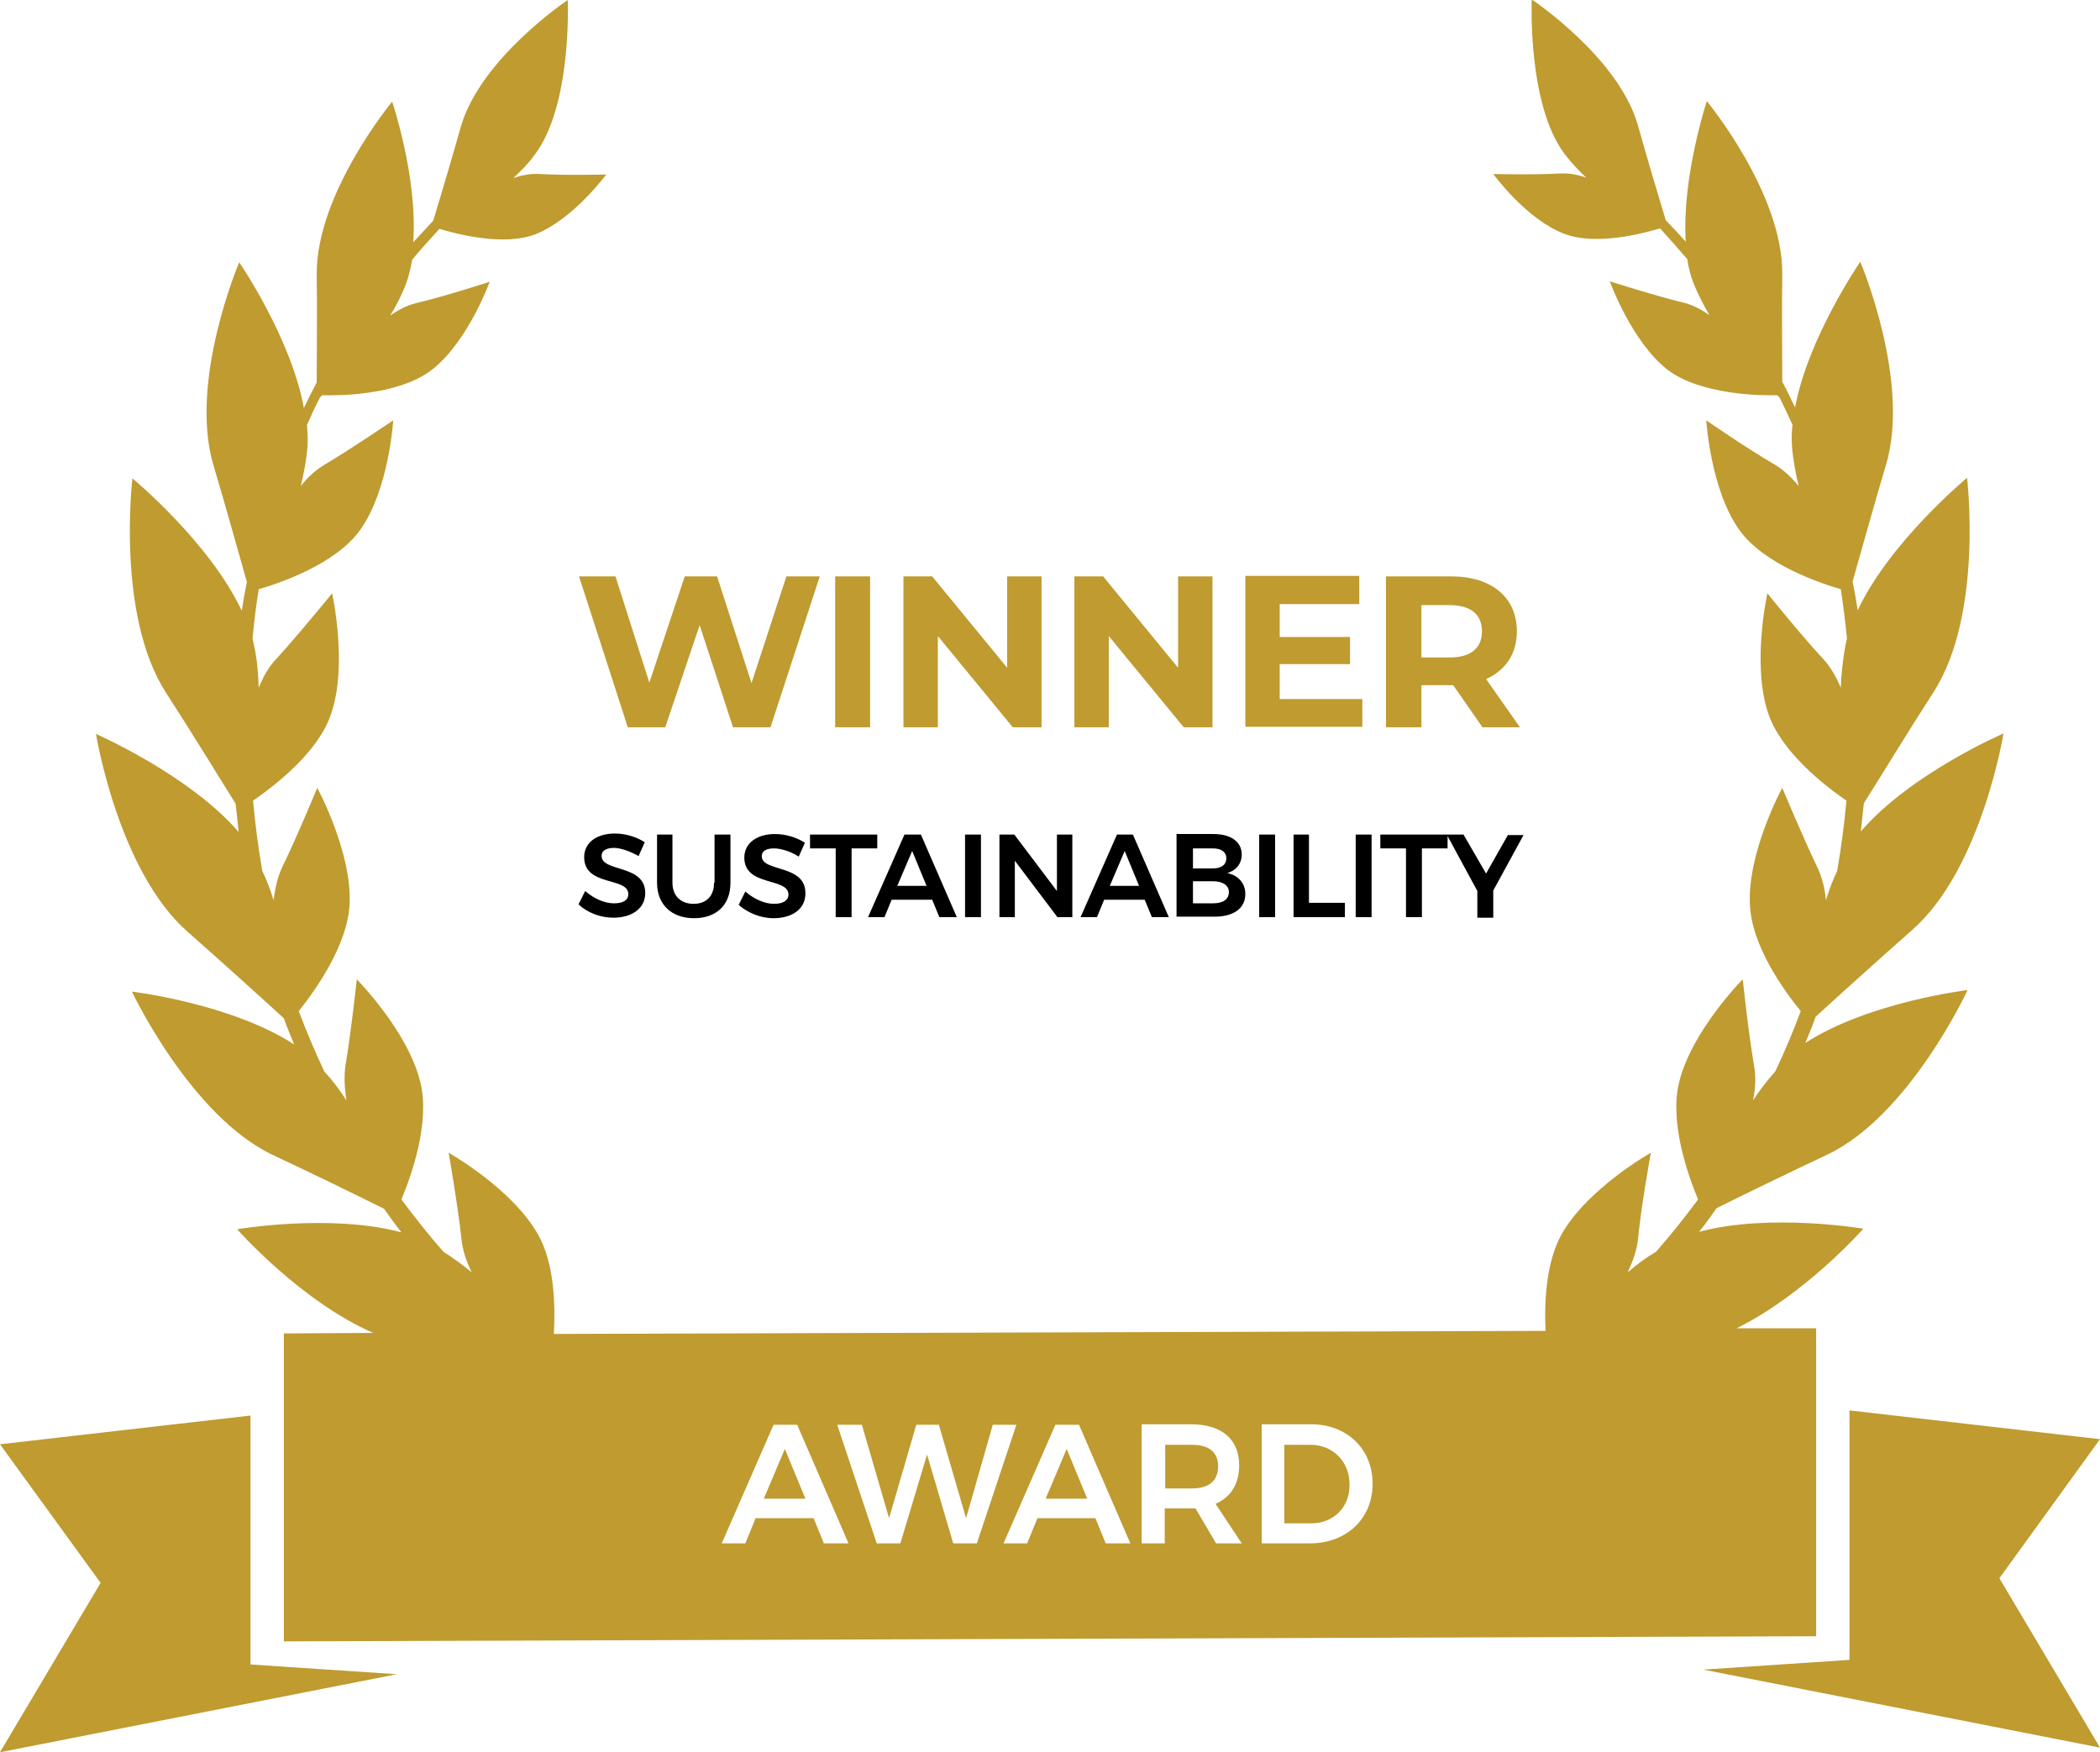 <?xml version="1.0" encoding="utf-8"?>
<!-- Generator: Adobe Illustrator 26.0.3, SVG Export Plug-In . SVG Version: 6.00 Build 0)  -->
<svg version="1.1" id="Layer_1" xmlns="http://www.w3.org/2000/svg" xmlns:xlink="http://www.w3.org/1999/xlink" x="0px" y="0px"
	 viewBox="0 0 409.1 341.4" style="enable-background:new 0 0 409.1 341.4;" xml:space="preserve">
<style type="text/css">
	.st0{fill:#BF9B30;}
</style>
<path d="M125.7,174c0,3-2.6,4.8-6.2,4.8c-2.6,0-5.1-1-6.8-2.6l1.3-2.6c1.7,1.5,3.8,2.4,5.6,2.4s2.8-0.6,2.8-1.8
	c0-3.4-8.6-1.4-8.6-7.2c0-2.8,2.4-4.6,6-4.6c2.1,0,4.3,0.7,5.8,1.7l-1.2,2.7c-1.7-1-3.6-1.6-4.8-1.6c-1.4,0-2.4,0.5-2.4,1.5
	C117.1,170,125.7,168.3,125.7,174z M139.1,172c0,2.6-1.5,4.1-4,4.1c-2.4,0-4.1-1.5-4.1-4.1v-9.4H128v9.4c0,4.2,2.8,6.9,7.2,6.9
	c4.4,0,7.1-2.6,7.1-6.9v-9.4h-3.1V172z M148.4,166.8c0-1,0.9-1.5,2.4-1.5c1.2,0,3.1,0.5,4.8,1.6l1.2-2.7c-1.5-1-3.7-1.7-5.8-1.7
	c-3.6,0-6,1.8-6,4.6c0,5.7,8.6,3.8,8.6,7.2c0,1.1-1,1.8-2.8,1.8s-3.9-0.9-5.6-2.4l-1.3,2.6c1.7,1.5,4.2,2.6,6.8,2.6
	c3.5,0,6.2-1.7,6.2-4.8C157,168.3,148.4,170,148.4,166.8z M170.9,162.6h-13.1v2.7h5v13.4h3.1v-13.4h5V162.6z M179.4,162.6l7,16.1
	H183l-1.4-3.4h-7.9l-1.4,3.4h-3.2l7.1-16.1H179.4z M180.5,172.6l-2.8-6.8l-2.9,6.8H180.5z M188,178.7h3.1v-16.1H188V178.7z
	 M205.9,173.6l-8.3-11h-2.9v16.1h3v-11l8.3,11h2.9v-16.1h-3V173.6z M220.7,162.6l7,16.1h-3.3l-1.4-3.4h-7.9l-1.4,3.4h-3.2l7.1-16.1
	H220.7z M221.9,172.6l-2.8-6.8l-2.9,6.8H221.9z M242.6,174.2c0,2.8-2.3,4.4-6,4.4h-7.4v-16.1h7.2c3.4,0,5.5,1.5,5.5,4
	c0,1.8-1.1,3.1-2.8,3.6C241.3,170.6,242.6,172.1,242.6,174.2z M232.4,169.2h3.9c1.6,0,2.6-0.7,2.6-2c0-1.2-1-1.9-2.6-1.9h-3.9V169.2
	z M239.4,173.8c0-1.3-1.2-2.1-3.1-2.1h-3.9v4.3h3.9C238.3,176,239.4,175.2,239.4,173.8z M245.3,178.7h3.1v-16.1h-3.1V178.7z
	 M255,162.6H252v16.1h10v-2.8H255V162.6z M264.1,178.7h3.1v-16.1h-3.1V178.7z M293.8,162.6l-4.3,7.6l-4.4-7.6h-3h-0.2h-13v2.7h5
	v13.4h3.1v-13.4h5v-2.4l5.8,10.7v5.2h3.1v-5.3l5.9-10.8H293.8z"/>
<path class="st0" d="M255.5,296.8h-5.3v-15.3h5.1c4.3,0,7.6,3.2,7.6,7.7C263,293.6,259.8,296.8,255.5,296.8z M409.1,280.4l-48.8-5.6
	l0,48.6l-28.5,1.9l77.3,15.2l-19.6-33L409.1,280.4z M152.9,282.3l-4.1,9.7h8.1L152.9,282.3z M46.5,162.1c-0.2-1.8-0.4-3.7-0.6-5.5
	c-2.6-4.2-9.2-14.9-13.6-21.7c-9.7-15.1-6.5-41.7-6.5-41.7s15,12.4,21.3,25.8c0.3-1.9,0.6-3.7,1-5.6c-1.4-4.9-4.4-15.7-6.5-22.7
	c-4.9-16.4,5-39.6,5-39.6s10.1,14.7,12.6,28.4c0.8-1.7,1.6-3.3,2.5-5c0-5.1,0.1-14.6,0-20.9c-0.2-15.8,14.7-33.8,14.7-33.8
	s5,14.8,4.1,27.4c1.3-1.4,2.6-2.8,3.9-4.2c1.2-3.9,3.8-12.7,5.4-18.4C93.7,11.3,110.6,0,110.6,0s0.9,20.4-6.4,30.1
	c-1.2,1.7-2.7,3.2-4.2,4.6c1.7-0.6,3.5-0.9,5.1-0.8c4.9,0.3,13,0.1,13,0.1s-6.4,8.7-13.7,11.6c-6.3,2.5-15.7-0.1-18.8-1
	c-1.8,2-3.6,3.9-5.3,6c-0.3,1.6-0.6,3-1.1,4.4c-0.8,2.2-1.9,4.4-3.2,6.5c1.7-1.2,3.5-2.1,5.3-2.5c5.5-1.3,14.1-4.1,14.1-4.1
	S91.2,66.5,84.2,72c-6.5,5.1-18.5,5.1-21.4,5c-0.2,0.2-0.4,0.3-0.5,0.5c-0.9,1.7-1.7,3.5-2.5,5.3c0.1,1.4,0.2,2.8,0.1,4.2
	c-0.2,2.6-0.7,5.2-1.3,7.7c1.4-1.8,3-3.2,4.7-4.2c5.2-3.1,13.3-8.6,13.3-8.6s-0.8,13.4-6.4,21.3c-4.8,6.8-16,10.5-19.8,11.6
	c-0.5,3.1-0.9,6.3-1.2,9.6c0.1,0.5,0.2,0.9,0.3,1.4c0.6,2.7,0.8,5.4,0.9,8.2c0.9-2.2,2-4.2,3.5-5.7c4.3-4.7,10.8-12.7,10.8-12.7
	s3.1,13.9-0.2,23.5c-2.5,7.5-10.9,13.9-15.2,16.9c0.4,4.5,1,9.1,1.8,13.7c0.9,1.8,1.6,3.8,2.2,5.7c0.3-2.4,0.8-4.6,1.7-6.5
	c2.8-5.7,6.8-15.4,6.8-15.4s6.8,12.5,6.3,22.7c-0.4,8-6.7,16.8-9.9,20.8c1.5,4,3.2,8,5,11.8c1.6,1.7,3,3.6,4.3,5.6
	c-0.4-2.4-0.5-4.7-0.2-6.8c1.1-6.4,2.2-16.8,2.2-16.8s10,10.1,12.4,20.1c1.9,7.8-1.7,18-3.7,22.8c2.6,3.5,5.3,6.9,8.2,10.2
	c1.9,1.2,3.8,2.6,5.5,4c-1.1-2.2-1.8-4.4-2-6.5c-0.7-6.5-2.5-16.8-2.5-16.8s12.3,6.9,17.4,15.9c3.2,5.6,3.4,13.7,3.1,19.4l193.2-0.6
	c-0.3-5.6,0.1-13.4,3.1-18.8c5.1-9,17.4-15.9,17.4-15.9s-1.9,10.4-2.5,16.8c-0.2,2.1-1,4.3-2,6.5c1.7-1.5,3.6-2.9,5.5-4
	c2.9-3.3,5.6-6.7,8.2-10.2c-2-4.8-5.6-15-3.7-22.8c2.4-10,12.4-20.1,12.4-20.1s1.1,10.4,2.2,16.8c0.4,2.1,0.3,4.4-0.2,6.8
	c1.3-2,2.7-3.8,4.3-5.6c1.9-3.9,3.5-7.8,5-11.8c-3.2-3.9-9.6-12.7-9.9-20.8c-0.5-10.2,6.3-22.7,6.3-22.7s4,9.6,6.8,15.4
	c0.9,1.9,1.5,4.1,1.7,6.5c0.6-1.9,1.3-3.9,2.2-5.7c0.8-4.7,1.4-9.2,1.8-13.7c-4.2-2.9-12.6-9.4-15.2-16.9
	c-3.3-9.6-0.2-23.5-0.2-23.5s6.5,8.1,10.8,12.7c1.4,1.5,2.6,3.5,3.5,5.7c0.1-2.7,0.4-5.5,0.9-8.2c0.1-0.5,0.2-0.9,0.3-1.4
	c-0.3-3.2-0.7-6.4-1.2-9.6c-3.8-1.1-15-4.8-19.8-11.6c-5.6-7.9-6.4-21.3-6.4-21.3s8.1,5.6,13.3,8.6c1.7,1,3.3,2.5,4.7,4.2
	c-0.6-2.5-1.1-5.1-1.3-7.7c-0.1-1.3-0.1-2.7,0.1-4.2c-0.8-1.8-1.6-3.5-2.5-5.3c-0.1-0.1-0.3-0.3-0.5-0.5c-2.8,0.1-14.9,0-21.4-5
	c-7-5.5-11.2-17.2-11.2-17.2s8.7,2.8,14.1,4.1c1.8,0.4,3.6,1.3,5.3,2.5c-1.2-2.1-2.3-4.2-3.2-6.5c-0.5-1.4-0.9-2.9-1.1-4.4
	c-1.7-2-3.5-4-5.3-6c-3.1,0.9-12.5,3.5-18.8,1c-7.3-2.8-13.7-11.6-13.7-11.6s8,0.2,13-0.1c1.6-0.1,3.4,0.2,5.1,0.8
	c-1.5-1.4-3-3-4.2-4.6c-7.3-9.7-6.4-30.1-6.4-30.1s17,11.3,20.7,24.6c1.6,5.7,4.2,14.5,5.4,18.4c1.3,1.4,2.7,2.8,3.9,4.2
	c-0.8-12.5,4.1-27.4,4.1-27.4s14.9,18,14.7,33.8c-0.1,6.3,0,15.8,0,20.9c0.9,1.6,1.7,3.3,2.5,5c2.5-13.6,12.7-28.4,12.7-28.4
	s9.9,23.3,5,39.6c-2.1,7-5.1,17.8-6.5,22.7c0.4,1.9,0.7,3.7,1,5.6c6.3-13.4,21.3-25.8,21.3-25.8s3.2,26.6-6.5,41.7
	c-4.4,6.8-11,17.6-13.6,21.7c-0.2,1.8-0.4,3.7-0.6,5.5c9.7-11.3,27.8-19.1,27.8-19.1s-4.3,26.5-17.8,38.3
	c-5.9,5.2-15.1,13.5-18.8,16.9c-0.6,1.7-1.3,3.4-2,5.1c12.4-8,31.6-10.3,31.6-10.3S372,217.4,355.9,225c-6.6,3.1-16.5,7.9-21.5,10.4
	c-1.1,1.6-2.2,3.1-3.4,4.6c13.9-3.7,32-0.6,32-0.6s-11.3,12.8-24.7,19.4l15.5,0v60l-298.5,1v-60l17.4-0.1
	c-14.2-6.2-26.5-20.2-26.5-20.2s18.1-3.1,32,0.6c-1.2-1.5-2.3-3.1-3.4-4.6c-5-2.5-14.9-7.3-21.5-10.4c-16.1-7.5-27.6-31.9-27.6-31.9
	s19.3,2.3,31.6,10.3c-0.7-1.7-1.4-3.4-2-5.1c-3.7-3.4-12.9-11.7-18.8-16.9C23,169.6,18.7,143,18.7,143S36.8,150.9,46.5,162.1z
	 M245.8,300.7h9.4c7.1,0,12.2-4.8,12.2-11.6c0-6.8-5-11.6-12-11.6h-9.6V300.7z M222.5,300.7h4.4v-6.8h5.2c0.3,0,0.6,0,0.8,0l4,6.8h5
	l-5.1-7.7c3-1.3,4.6-3.9,4.6-7.5c0-5.1-3.4-8-9.4-8h-9.6V300.7z M205.6,277.6l-10.1,23.1h4.6l2-4.9h11.3l2,4.9h4.8l-10-23.1H205.6z
	 M163.1,277.6l7.7,23.1h4.6l5.2-17.3l5.1,17.3h4.6l7.7-23.1h-4.6l-5.2,18.2l-5.3-18.2h-4.4l-5.3,18.2l-5.3-18.2H163.1z M140.6,300.7
	h4.6l2-4.9h11.3l2,4.9h4.8l-10-23.1h-4.6L140.6,300.7z M237.3,285.7c0-2.8-1.8-4.2-5.1-4.2h-5.2v8.5h5.2
	C235.4,290,237.3,288.6,237.3,285.7z M207.8,282.3l-4.1,9.7h8.1L207.8,282.3z M48.8,275.8L0,281.4l19.6,27L0,341.4l77.3-15.2
	l-28.5-1.9L48.8,275.8z M276.9,141.7H270v-29.4h12.7c7.9,0,12.8,4.1,12.8,10.7c0,4.4-2.2,7.6-6,9.3l6.6,9.4h-7.3l-5.7-8.2h-0.3h-5.9
	V141.7z M276.9,128.1h5.5c4.2,0,6.3-1.9,6.3-5.1c0-3.2-2.1-5.1-6.3-5.1h-5.5V128.1z M265.3,136.2h-16v-6.8h13.7v-5.3h-13.7v-6.4
	h15.5v-5.5h-22.2v29.4h22.8V136.2z M182.6,123.8l14.7,17.9h5.6v-29.4h-6.7v17.8l-14.6-17.8h-5.6v29.4h6.7V123.8z M122.3,141.7h7.3
	l6.7-19.9l6.5,19.9h7.3l9.6-29.4h-6.5l-6.8,20.8l-6.7-20.8h-6.3l-6.9,20.7l-6.6-20.7h-7.1L122.3,141.7z M215.9,123.8l14.7,17.9h5.6
	v-29.4h-6.7v17.8l-14.6-17.8h-5.6v29.4h6.7V123.8z M169.5,112.3h-6.8v29.4h6.8V112.3z"/>
</svg>
